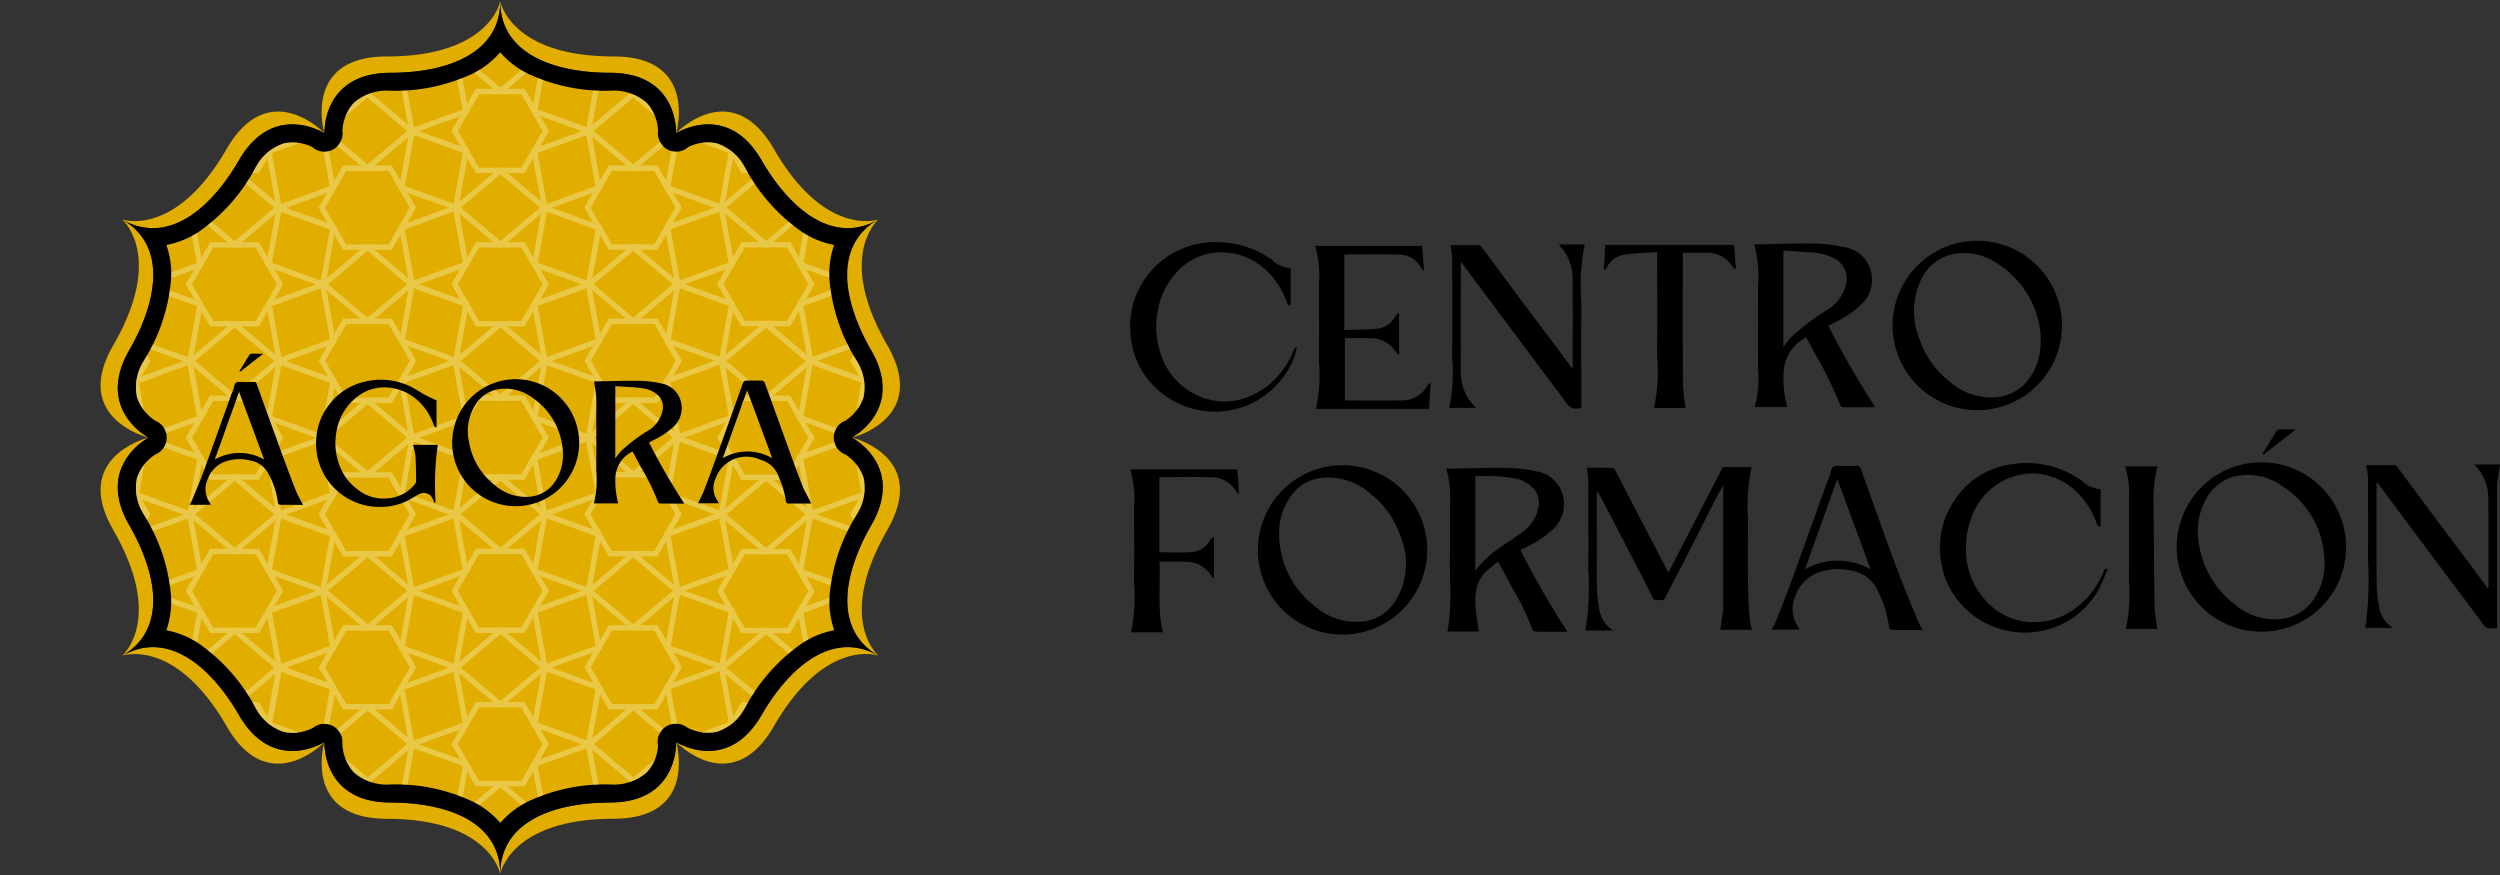 <?xml version="1.0" encoding="UTF-8"?> <svg xmlns="http://www.w3.org/2000/svg" xmlns:xlink="http://www.w3.org/1999/xlink" width="208.25" height="72.906" viewBox="0 0 208.25 72.906"><rect x="0" y="0" width="208.25" height="72.906" fill="#333333" stroke="none"/><defs><clipPath id="clip-path"><rect id="Rectángulo_152" data-name="Rectángulo 152" width="208.25" height="72.906" fill="none"></rect></clipPath><clipPath id="clip-path-3"><rect id="Rectángulo_147" data-name="Rectángulo 147" width="66.589" height="72.704" fill="none"></rect></clipPath><clipPath id="clip-path-5"><path id="Trazado_903" data-name="Trazado 903" d="M173.579,93.312h0l-.032-.017.032.017m-.032-.017-.006,0,.006,0" transform="translate(-173.541 -93.291)" fill="none"></path></clipPath><linearGradient id="linear-gradient" x1="-1669.292" y1="836.161" x2="-1659.673" y2="836.161" gradientUnits="objectBoundingBox"><stop offset="0" stop-color="#fbcb09"></stop><stop offset="0.006" stop-color="#fbcb09"></stop><stop offset="0.253" stop-color="#fffad2"></stop><stop offset="0.319" stop-color="#eedc9b"></stop><stop offset="0.384" stop-color="#e0c36c"></stop><stop offset="0.446" stop-color="#d6b047"></stop><stop offset="0.504" stop-color="#cea22d"></stop><stop offset="0.555" stop-color="#c9991d"></stop><stop offset="0.596" stop-color="#c89718"></stop><stop offset="0.647" stop-color="#c9991c"></stop><stop offset="0.704" stop-color="#cea129"></stop><stop offset="0.763" stop-color="#d6af3f"></stop><stop offset="0.824" stop-color="#e1c15e"></stop><stop offset="0.886" stop-color="#eed986"></stop><stop offset="0.895" stop-color="#f1dd8c"></stop><stop offset="1" stop-color="#fffad2"></stop></linearGradient><clipPath id="clip-path-7"><rect id="Rectángulo_150" data-name="Rectángulo 150" width="83.345" height="70.62" fill="none"></rect></clipPath><clipPath id="clip-path-8"><path id="Trazado_1042" data-name="Trazado 1042" d="M87.917,49.405a4.153,4.153,0,0,0,.657-3.167,3.707,3.707,0,0,0-1.546-1.975,1.5,1.5,0,0,1-.933-1.453,1.526,1.526,0,0,1,.042-.308,1.5,1.5,0,0,1,.891-1.034,3.706,3.706,0,0,0,1.546-1.975,4.151,4.151,0,0,0-.656-3.165,15.108,15.108,0,0,1-2.2-6.789,7.478,7.478,0,0,1,.4-2.72,7.484,7.484,0,0,1-2.561-1.01,15.1,15.1,0,0,1-4.784-5.3,4.155,4.155,0,0,0-2.419-2.152,3.645,3.645,0,0,0-2.395.309,1.5,1.5,0,0,1-1.2.37,1.483,1.483,0,0,1-1.051-.665,1.5,1.5,0,0,1-.255-1.059,3.678,3.678,0,0,0-.935-2.323,4.156,4.156,0,0,0-3.075-1.018,15.122,15.122,0,0,1-6.984-1.493,7.5,7.5,0,0,1-2.153-1.709,7.484,7.484,0,0,1-2.153,1.709,15.125,15.125,0,0,1-6.985,1.493A4.156,4.156,0,0,0,46.1,14.993a3.679,3.679,0,0,0-.935,2.323,1.5,1.5,0,0,1-.255,1.059,1.484,1.484,0,0,1-1.051.664,1.5,1.5,0,0,1-1.2-.372,3.636,3.636,0,0,0-2.389-.308,4.154,4.154,0,0,0-2.423,2.153,15.089,15.089,0,0,1-4.783,5.3,7.5,7.5,0,0,1-2.561,1.01,7.476,7.476,0,0,1,.4,2.72,15.1,15.1,0,0,1-2.2,6.789,4.153,4.153,0,0,0-.656,3.165,3.7,3.7,0,0,0,1.545,1.974,1.5,1.5,0,0,1,.891,1.03,1.525,1.525,0,0,1,.044.367,1.5,1.5,0,0,1-.935,1.4,3.707,3.707,0,0,0-1.545,1.975A4.154,4.154,0,0,0,28.7,49.4a15.093,15.093,0,0,1,2.2,6.789,7.478,7.478,0,0,1-.4,2.72,7.5,7.5,0,0,1,2.561,1.01,15.1,15.1,0,0,1,4.784,5.3,4.152,4.152,0,0,0,2.422,2.151,3.673,3.673,0,0,0,2.47-.348A1.5,1.5,0,0,1,45.16,68.2v.023h-.012c0,.013,0,.027,0,.04h.012A3.747,3.747,0,0,0,46.1,70.74a4.154,4.154,0,0,0,3.075,1.019,15.125,15.125,0,0,1,6.985,1.493,7.484,7.484,0,0,1,2.153,1.709,7.5,7.5,0,0,1,2.153-1.709,15.121,15.121,0,0,1,6.984-1.493,4.154,4.154,0,0,0,3.075-1.019,3.631,3.631,0,0,0,.928-2.217,1.5,1.5,0,0,1,.325-1.294,1.48,1.48,0,0,1,1.042-.52,1.5,1.5,0,0,1,1.068.313,3.692,3.692,0,0,0,2.476.349A4.156,4.156,0,0,0,78.78,65.22a15.1,15.1,0,0,1,4.784-5.3,7.484,7.484,0,0,1,2.561-1.01,7.479,7.479,0,0,1-.4-2.72,15.106,15.106,0,0,1,2.2-6.788" transform="translate(-27.946 -10.772)" fill="none"></path></clipPath></defs><g id="Grupo_225" data-name="Grupo 225" clip-path="url(#clip-path)"><g id="Grupo_215" data-name="Grupo 215"><g id="Grupo_214" data-name="Grupo 214" clip-path="url(#clip-path)"><path id="Trazado_873" data-name="Trazado 873" d="M367.3,56.967a71.685,71.685,0,0,0,3.888,6.749.343.343,0,0,1-.111.047c-.841,0-1.683.007-2.524,0a.3.3,0,0,1-.234-.137,33.937,33.937,0,0,0-2.253-4.55c-.184-.375-.4-.736-.609-1.129a3.442,3.442,0,0,0-1.881,2.886,9.038,9.038,0,0,0,.313,2.913h-2.714a8.726,8.726,0,0,0,.268-3.137q.015-3.466,0-6.933a10.322,10.322,0,0,0-.31-3.492c.29,0,.535,0,.781,0,1.394-.023,2.788-.085,4.181-.056a12.586,12.586,0,0,1,2.531.289,2.7,2.7,0,0,1,2.176,1.863,2.826,2.826,0,0,1-.626,2.8,8.737,8.737,0,0,1-2.378,1.64c-.14.079-.288.145-.495.248m-3.744,1.759c.234-.3.4-.536.587-.749a19.239,19.239,0,0,1,3.057-2.321,3.494,3.494,0,0,0,1.616-2.265,1.958,1.958,0,0,0-.9-1.968,4.643,4.643,0,0,0-1.89-.552c-.828-.053-1.656-.108-2.47-.162Z" transform="translate(-215.003 -29.838)"></path><path id="Trazado_874" data-name="Trazado 874" d="M396.7,49.568a7.054,7.054,0,1,1-7.054,6.509,7.041,7.041,0,0,1,7.054-6.509m5.252,8.338c0-.19.009-.38,0-.569a4.113,4.113,0,0,0-.069-.554,7.784,7.784,0,0,0-3.493-5.292,4.888,4.888,0,0,0-3.436-.861,3.761,3.761,0,0,0-2.958,2.175,6.145,6.145,0,0,0-.152,4.89,7.624,7.624,0,0,0,2.6,3.657,5.229,5.229,0,0,0,3.91,1.24,3.76,3.76,0,0,0,2.7-1.623,5.224,5.224,0,0,0,.907-3.063" transform="translate(-231.97 -29.509)"></path><path id="Trazado_875" data-name="Trazado 875" d="M309.333,63.922l-.083.025c-.863.251-1.151-.446-1.535-.953-1.054-1.389-2.092-2.79-3.136-4.186q-1.818-2.431-3.634-4.862c-.526-.7-1.049-1.413-1.617-2.178-.011.164-.023.262-.023.36,0,2.833-.022,5.666.013,8.5a4.345,4.345,0,0,0,.557,2.453c.2.3.461.571.689.849h-2.224a14.092,14.092,0,0,0,.246-4.187c.027-2.773.013-5.547,0-8.32a8.14,8.14,0,0,0-.139-1.051c.73,0,1.542,0,2.356,0a.292.292,0,0,1,.2.113c1.265,1.7,2.522,3.4,3.787,5.092.883,1.184,1.778,2.359,2.665,3.541.375.5.74,1.006,1.172,1.593v-.432c0-2.335.018-4.67-.009-7a4.037,4.037,0,0,0-.7-2.4c-.155-.212-.332-.407-.458-.56h2.17a17.159,17.159,0,0,0-.28,4.823c-.029,2.8-.008,5.594-.008,8.391Z" transform="translate(-177.621 -29.955)"></path><path id="Trazado_876" data-name="Trazado 876" d="M279.813,52.7a1.659,1.659,0,0,1-.241-.238,2.035,2.035,0,0,0-1.767-1.131c-1.544-.04-3.09-.012-4.632-.012v6.3c.985-.038,1.93-.013,2.856-.131A1.916,1.916,0,0,0,277.4,56.5a2.188,2.188,0,0,1,.26-.3l.072.049v3.44c-.1-.075-.177-.108-.212-.167a2.5,2.5,0,0,0-2.274-1.229c-.672-.011-1.344,0-2.032,0v5.172c.1.006.2.019.3.02,1.446,0,2.892.016,4.337-.006a2.484,2.484,0,0,0,1.942-.8c.129-.148.226-.322.345-.48a2.46,2.46,0,0,1,.223-.216c-.049.79-.093,1.485-.138,2.2H270.8a13,13,0,0,0,.253-4.021c.028-2.156.009-4.313.007-6.47a8.516,8.516,0,0,0-.325-3.089h8.92c.047.646.1,1.317.154,2.1" transform="translate(-161.189 -30.124)"></path><path id="Trazado_877" data-name="Trazado 877" d="M246.033,52.037V55.1l-.073.071c-.075-.076-.187-.138-.22-.229a6.8,6.8,0,0,0-1.8-2.791,5.4,5.4,0,0,0-3.218-1.421,4.921,4.921,0,0,0-4.373,1.871,6.144,6.144,0,0,0-1.4,3.061,6.827,6.827,0,0,0,.211,3.347,5.684,5.684,0,0,0,4.231,4A5.163,5.163,0,0,0,242.6,62.7a6.258,6.258,0,0,0,2.308-1.612,7.386,7.386,0,0,0,1.419-2.3.4.4,0,0,1,.08-.136c.015-.015.065,0,.14.008a5.48,5.48,0,0,1-.653,1.706,7.174,7.174,0,0,1-3.205,2.969A7.134,7.134,0,0,1,234.4,61.59a6.625,6.625,0,0,1-1.655-3.583,7.148,7.148,0,0,1,.36-3.586,7.064,7.064,0,0,1,3.911-4.029,7.4,7.4,0,0,1,3.616-.488,7.657,7.657,0,0,1,3.891,1.472,2.493,2.493,0,0,0,1.511.66" transform="translate(-138.521 -29.69)"></path><path id="Trazado_878" data-name="Trazado 878" d="M341.043,50.413l.138,1.975-.072.045a1.36,1.36,0,0,1-.217-.223,2.408,2.408,0,0,0-2.149-1.137c-.648-.022-1.3,0-1.981,0v.378c0,3.566-.011,7.133.011,10.7a15.143,15.143,0,0,0,.235,1.846h-2.649a14.08,14.08,0,0,0,.261-4.329c.032-2.725.009-5.451.009-8.176v-.481c-.97.071-1.911.081-2.831.228a1.976,1.976,0,0,0-1.382,1.084.318.318,0,0,1-.223.161l.108-2.066Z" transform="translate(-196.585 -30.014)"></path><path id="Trazado_879" data-name="Trazado 879" d="M333.314,104.937c.784-1.521,1.536-2.977,2.286-4.434s1.491-2.9,2.239-4.349h2.4a15.846,15.846,0,0,0-.294,4.471q-.028,2.756,0,5.512c.011.927.078,1.854.143,2.78a4.751,4.751,0,0,0,.192.789h-2.658c.073-.471.145-.936.217-1.4a1.6,1.6,0,0,0,.035-.242c0-3.425,0-6.851,0-10.369-.214.373-.4.666-.558.974-.771,1.514-1.529,3.035-2.3,4.548-.651,1.274-1.328,2.536-1.969,3.815-.119.238-.28.208-.458.2-.219-.01-.451.083-.6-.222-.472-.974-.971-1.934-1.47-2.894q-1.388-2.68-2.788-5.355c-.1-.193-.221-.376-.384-.652v.453c0,2.548-.014,5.1.01,7.646a9.83,9.83,0,0,0,.215,1.873,2.464,2.464,0,0,0,1.154,1.684h-2.326a22.238,22.238,0,0,0,.227-5.169c.04-1.753.009-3.509.009-5.263,0-.628.014-1.257,0-1.885-.012-.4-.073-.8-.115-1.236.665,0,1.4-.007,2.144.011.079,0,.18.132.229.225.762,1.466,1.515,2.937,2.276,4.4.7,1.341,1.4,2.677,2.143,4.089" transform="translate(-194.331 -57.246)"></path><path id="Trazado_880" data-name="Trazado 880" d="M297.739,96.371c.3,0,.549,0,.8,0,1.394-.022,2.788-.085,4.181-.056a12.257,12.257,0,0,1,2.53.291,2.7,2.7,0,0,1,2.166,1.876,2.83,2.83,0,0,1-.641,2.8,9.309,9.309,0,0,1-2.506,1.7c-.1.056-.2.1-.354.178a70.483,70.483,0,0,0,3.919,6.8h-.872c-.581,0-1.161.007-1.742-.007-.1,0-.275-.075-.3-.15a20.122,20.122,0,0,0-1.68-3.473c-.367-.726-.767-1.434-1.187-2.214a12.487,12.487,0,0,0-1.046.874c-1,1.033-.9,2.318-.757,3.6.049.448.125.894.191,1.355h-2.607c.428-2.14.151-4.309.211-6.466.04-1.409,0-2.82.009-4.23a8.36,8.36,0,0,0-.314-2.873m2.416,8.475a12.75,12.75,0,0,1,1.273-1.329c.765-.6,1.611-1.1,2.393-1.678a3.337,3.337,0,0,0,1.6-2.272,1.9,1.9,0,0,0-.288-1.4,2.816,2.816,0,0,0-1.863-1.008A12.06,12.06,0,0,0,301.708,97c-.523-.028-1.049-.006-1.553-.006Z" transform="translate(-177.264 -57.338)"></path><path id="Trazado_881" data-name="Trazado 881" d="M258.952,102.776a7.053,7.053,0,1,1,6.526,7.038,7.037,7.037,0,0,1-6.526-7.038m1.767-1.167a7.617,7.617,0,0,0,3,5.884,5.2,5.2,0,0,0,3.939,1.256,3.637,3.637,0,0,0,2.656-1.577,5.886,5.886,0,0,0,.53-5.485,7.532,7.532,0,0,0-2.489-3.564A5.327,5.327,0,0,0,264.1,96.8a3.584,3.584,0,0,0-2.09,1.112,5.3,5.3,0,0,0-1.288,3.7" transform="translate(-154.169 -56.976)"></path><path id="Trazado_882" data-name="Trazado 882" d="M455.108,109.288a7.054,7.054,0,1,1,7.052-6.511,7.037,7.037,0,0,1-7.052,6.511m5.277-5.889a7.567,7.567,0,0,0-3.478-6.215,4.95,4.95,0,0,0-3.56-.917,3.79,3.79,0,0,0-2.9,2.1,5.673,5.673,0,0,0-.508,3.715,7.786,7.786,0,0,0,2.946,4.92,5.158,5.158,0,0,0,3.915,1.224,3.759,3.759,0,0,0,2.651-1.585,5.376,5.376,0,0,0,.938-3.243" transform="translate(-266.753 -56.669)"></path><path id="Trazado_883" data-name="Trazado 883" d="M487.869,97.164v.378c0,2.714-.013,5.429.01,8.142a9.867,9.867,0,0,0,.215,1.873,2.483,2.483,0,0,0,1.148,1.684h-2.308a28.851,28.851,0,0,0,.215-5.807c.042-1.967.009-3.935.009-5.9,0-.284.019-.571,0-.853-.026-.322-.09-.641-.142-.992.726,0,1.536,0,2.346,0a.294.294,0,0,1,.2.1c.98,1.313,1.953,2.633,2.933,3.946,1.029,1.379,2.066,2.753,3.1,4.131.515.688,1.022,1.381,1.576,2.131.01-.149.02-.235.02-.32,0-2.37.02-4.741-.01-7.111a3.926,3.926,0,0,0-.7-2.37c-.158-.211-.336-.407-.469-.565h2.145c-.068.435-.137.866-.2,1.3a3.1,3.1,0,0,0-.051.451q0,5.707,0,11.414v.472a4.352,4.352,0,0,1-.816-.015c-.128-.025-.241-.2-.335-.32q-2.753-3.669-5.5-7.344-1.659-2.22-3.311-4.445l-.072.017" transform="translate(-289.903 -56.939)"></path><path id="Trazado_884" data-name="Trazado 884" d="M377.279,109.574c-.889,0-1.687-.008-2.484,0-.256,0-.308-.121-.333-.337a9.452,9.452,0,0,0-1.041-3.15,2.867,2.867,0,0,0-2.077-1.451,4.774,4.774,0,0,0-2.952.22,3.3,3.3,0,0,0-1.757,1.967,2.6,2.6,0,0,0,.266,2.486,1.77,1.77,0,0,1,.1.242h-2.324a7.511,7.511,0,0,0,.383-.728c.418-1.054.839-2.107,1.227-3.172,1.018-2.794,2.018-5.594,3.027-8.392a5.208,5.208,0,0,0,.3-.849c.073-.426.284-.538.693-.505a13.351,13.351,0,0,0,1.457,0,.309.309,0,0,1,.356.239c.968,2.7,1.926,5.406,2.926,8.1.576,1.551,1.219,3.077,1.841,4.612a7.743,7.743,0,0,0,.393.715m-9.818-5.044a5.488,5.488,0,0,1,5.481.008L370.162,97l-2.7,7.531" transform="translate(-217.115 -57.097)"></path><path id="Trazado_885" data-name="Trazado 885" d="M412.756,97.513v3.078l-.075.072c-.076-.08-.189-.147-.224-.243a6.772,6.772,0,0,0-1.78-2.765,5.492,5.492,0,0,0-3.246-1.442,5.423,5.423,0,0,0-5.415,3.638,6.907,6.907,0,0,0-.472,2.662,6.248,6.248,0,0,0,2.033,4.67,5.225,5.225,0,0,0,2.881,1.359,5.726,5.726,0,0,0,4.374-1.243,7.022,7.022,0,0,0,2.213-3.007.936.936,0,0,1,.138-.186l.145.078a18.044,18.044,0,0,1-.717,1.664,7.054,7.054,0,0,1-3.172,2.956,7.14,7.14,0,0,1-8.347-1.765,6.717,6.717,0,0,1-1.633-3.593,6.959,6.959,0,0,1,1.084-4.943,6.74,6.74,0,0,1,4.666-3.043,7.842,7.842,0,0,1,6.04,1.4,2.423,2.423,0,0,0,1.507.65" transform="translate(-237.779 -56.765)"></path><path id="Trazado_886" data-name="Trazado 886" d="M235.409,110.194h-2.678a13.6,13.6,0,0,0,.252-4.093c.028-2.133.008-4.267.007-6.4a8.506,8.506,0,0,0-.325-3.089h8.918c.047.631.1,1.309.149,1.988l-.074.042a.863.863,0,0,1-.162-.167,2.323,2.323,0,0,0-2.109-1.2c-1.4-.048-2.8-.012-4.2-.011a.391.391,0,0,0-.089.018v6.241c.953,0,1.859.051,2.756-.017a1.921,1.921,0,0,0,1.47-1,.6.6,0,0,1,.318-.252v3.38l-.062.054c-.1-.129-.2-.256-.3-.389a2.359,2.359,0,0,0-1.839-.981c-.753-.055-1.514-.012-2.336-.012.106,1.96-.2,3.917.3,5.889" transform="translate(-138.521 -57.518)"></path><path id="Trazado_887" data-name="Trazado 887" d="M440.2,109.544h-2.645a13.369,13.369,0,0,0,.252-4.057c.028-2.145.009-4.29.007-6.435A8.6,8.6,0,0,0,437.5,96h2.684a12.411,12.411,0,0,0-.311,3.372c.02,2.816.034,5.632.081,8.448a14,14,0,0,0,.242,1.727" transform="translate(-260.474 -57.153)"></path><path id="Trazado_888" data-name="Trazado 888" d="M468.563,88.376,465.847,90.5l-.071-.085c.4-.646.787-1.294,1.193-1.933a.382.382,0,0,1,.275-.1c.4-.011.806,0,1.319,0" transform="translate(-277.307 -52.615)"></path><g id="Grupo_213" data-name="Grupo 213" transform="translate(8.378 0.102)"><g id="Grupo_212" data-name="Grupo 212" clip-path="url(#clip-path-3)"><g id="Grupo_211" data-name="Grupo 211"><g id="Grupo_210" data-name="Grupo 210" clip-path="url(#clip-path-3)"><path id="Trazado_889" data-name="Trazado 889" d="M33.848,26.085c3.373-5.841,7.709-1.754,8.129-1.334l-.008.008c-.428-.254-4.381-2.431-7.1,2.266-1.751,3.036-4.308,5.656-7.164,5.656a5.054,5.054,0,0,1-2.554-.717s-.008,0-.012-.008c.157.052,4.482,1.443,8.706-5.87" transform="translate(-23.347 -13.778)" fill="#e1ae00"></path><path id="Trazado_890" data-name="Trazado 890" d="M24.691,63.363s0,0-.008,0l0-.008c-.553-.145-6.3-1.85-2.913-7.7,4.139-7.164.993-10.231.746-10.461,3.837,2.229,2.84,6.962.581,10.88-2.735,4.737,1.214,7.071,1.6,7.281a.071.071,0,0,1,.024,0s-.008,0-.016.008a.056.056,0,0,1,.016.012.159.159,0,0,1-.024-.008" transform="translate(-20.705 -27.009)" fill="#e1ae00"></path><path id="Trazado_891" data-name="Trazado 891" d="M22.513,108.251c.246-.226,3.392-3.294-.746-10.457-3.385-5.853,2.36-7.559,2.913-7.708l0,.008c-.42.233-4.309,2.572-1.589,7.28,2.259,3.914,3.255,8.647-.577,10.877Z" transform="translate(-20.705 -53.736)" fill="#e1ae00"></path><path id="Trazado_892" data-name="Trazado 892" d="M33.848,139.8c-4.224-7.313-8.548-5.926-8.706-5.87v0s.008,0,.012-.008h0c3.848-2.2,7.455,1.024,9.714,4.939,2.739,4.737,6.737,2.487,7.108,2.257l.012-.024v.02a.031.031,0,0,0,.012-.008.037.037,0,0,1-.012.02v.012H41.98c-.412.407-4.756,4.511-8.133-1.334" transform="translate(-23.347 -79.408)" fill="#e1ae00"></path><path id="Trazado_893" data-name="Trazado 893" d="M146.329,27.024c-2.711-4.7-6.664-2.52-7.1-2.266l-.008-.008c.42-.419,4.756-4.507,8.133,1.334,3.022,5.228,6.091,6.006,7.653,6.006a3.473,3.473,0,0,0,1.053-.137s-.008,0-.012.008c-3.853,2.205-7.459-1.02-9.722-4.938" transform="translate(-91.268 -13.778)" fill="#e1ae00"></path><path id="Trazado_894" data-name="Trazado 894" d="M117.649,152.812c.149.56,1.533,6.369-5.224,6.369-8.609,0-9.44,4.6-9.44,4.6,0-4.455,4.607-5.962,9.137-5.962,5.43,0,5.522-4.511,5.514-5.011Z" transform="translate(-69.692 -91.081)" fill="#e1ae00"></path><path id="Trazado_895" data-name="Trazado 895" d="M117.637,11.236c.008-.439-.04-5.023-5.515-5.023-4.53,0-9.137-1.512-9.137-5.962,0,0,.831,4.6,9.44,4.6,6.749,0,5.374,5.8,5.224,6.373l.008.008s-.008.008-.012.008c0,.016-.008.028-.008.028v-.024a.015.015,0,0,1-.012,0s.008-.008.012-.012" transform="translate(-69.692 -0.251)" fill="#e1ae00"></path><path id="Trazado_896" data-name="Trazado 896" d="M147.316,139.8c-3.381,5.845-7.721,1.742-8.133,1.334h-.012v-.012c-.008-.008-.012-.016-.016-.02s.008,0,.016.008v-.02a.131.131,0,0,1,.008.024c.375.23,4.373,2.479,7.108-2.257,2.263-3.914,5.87-7.143,9.722-4.939,0,0,.008,0,.012.008v0c-.161-.056-4.482-1.443-8.706,5.87" transform="translate(-91.226 -79.408)" fill="#e1ae00"></path><path id="Trazado_897" data-name="Trazado 897" d="M66.431,11.224c-.149-.573-1.525-6.373,5.224-6.373,8.609,0,9.44-4.6,9.44-4.6,0,4.451-4.607,5.962-9.137,5.962-5.47,0-5.522,4.584-5.51,5.023,0,.008.012.012.016.016a.031.031,0,0,1-.016-.008v.024a.241.241,0,0,0-.012-.028s-.008,0-.012-.008Z" transform="translate(-47.802 -0.251)" fill="#e1ae00"></path><path id="Trazado_898" data-name="Trazado 898" d="M66.447,152.812c-.012.5.081,5.011,5.511,5.011,4.53,0,9.137,1.508,9.137,5.962,0,0-.831-4.6-9.44-4.6-6.753,0-5.374-5.809-5.22-6.369Z" transform="translate(-47.802 -91.081)" fill="#e1ae00"></path><path id="Trazado_899" data-name="Trazado 899" d="M174.845,90.086c.549.149,6.293,1.854,2.913,7.708-4.139,7.164-.992,10.231-.746,10.457-3.836-2.229-2.844-6.962-.585-10.876,2.723-4.709-1.17-7.047-1.585-7.281Z" transform="translate(-112.228 -53.736)" fill="#e1ae00"></path><path id="Trazado_900" data-name="Trazado 900" d="M26.8,36.6c-.383-.21-4.332-2.544-1.6-7.281,2.259-3.918,3.256-8.651-.581-10.88a5.054,5.054,0,0,0,2.554.717c2.856,0,5.414-2.62,7.164-5.656,2.715-4.7,6.668-2.519,7.1-2.266,0,0,.008.008.012.008a.241.241,0,0,1,.012.028v-.024a.031.031,0,0,0,.016.008s-.012-.008-.016-.016c-.012-.439.04-5.023,5.51-5.023C51.5,6.214,56.1,4.7,56.1.252c0,4.45,4.607,5.962,9.137,5.962,5.474,0,5.522,4.583,5.514,5.023,0,0-.012.008-.012.012a.015.015,0,0,0,.012,0v.024s0-.012.008-.028c0,0,.008,0,.012-.008.432-.254,4.385-2.431,7.1,2.266,2.263,3.918,5.87,7.143,9.722,4.939-3.837,2.229-2.844,6.962-.585,10.88,2.739,4.737-1.214,7.071-1.593,7.281a.107.107,0,0,0-.028,0s.008,0,.02.008a.058.058,0,0,1-.012.008c.008,0,.012,0,.02,0s0,0,.008,0c.416.234,4.309,2.572,1.585,7.281-2.259,3.914-3.252,8.647.585,10.876-3.853-2.2-7.459,1.024-9.722,4.939-2.735,4.737-6.733,2.487-7.108,2.257a.131.131,0,0,0-.008-.024v.02c-.008,0-.012,0-.016-.008s.008.012.016.02v.012c.008.5-.085,5.011-5.514,5.011-4.53,0-9.137,1.508-9.137,5.962,0-4.455-4.607-5.962-9.137-5.962-5.43,0-5.522-4.515-5.51-5.011v-.012a.037.037,0,0,0,.012-.02.031.031,0,0,1-.012.008v-.02l-.012.024c-.371.23-4.369,2.479-7.108-2.257-2.259-3.914-5.866-7.143-9.714-4.939,3.833-2.229,2.836-6.962.577-10.876-2.719-4.709,1.17-7.047,1.589-7.281,0,0,0,0,.008,0a.159.159,0,0,0,.024.008A.056.056,0,0,0,26.8,36.6c.008,0,.012-.008.016-.008a.071.071,0,0,0-.024,0" transform="translate(-22.81 -0.252)"></path><path id="Trazado_901" data-name="Trazado 901" d="M174.833,63.355c.379-.21,4.332-2.544,1.593-7.281-2.259-3.918-3.252-8.651.585-10.88-.246.23-3.393,3.3.746,10.461,3.381,5.853-2.364,7.559-2.913,7.7l0,.008s0,0-.008,0-.012,0-.02,0a.059.059,0,0,0,.012-.008c-.012,0-.016-.008-.02-.008a.107.107,0,0,1,.028,0" transform="translate(-112.228 -27.009)" fill="#e1ae00"></path></g></g></g></g><path id="Trazado_902" data-name="Trazado 902" d="M87.028,44.264a1.5,1.5,0,0,1-.933-1.453,1.534,1.534,0,0,1,.042-.309,1.5,1.5,0,0,1,.891-1.034,3.7,3.7,0,0,0,1.546-1.975,4.153,4.153,0,0,0-.656-3.165,15.111,15.111,0,0,1-2.2-6.789,7.484,7.484,0,0,1,.4-2.72,7.5,7.5,0,0,1-2.561-1.01,15.1,15.1,0,0,1-4.784-5.3,4.157,4.157,0,0,0-2.419-2.152,3.652,3.652,0,0,0-2.395.309,1.5,1.5,0,0,1-1.2.371,1.483,1.483,0,0,1-1.051-.664,1.5,1.5,0,0,1-.255-1.059,3.679,3.679,0,0,0-.935-2.324,4.156,4.156,0,0,0-3.075-1.018,15.117,15.117,0,0,1-6.984-1.494,7.474,7.474,0,0,1-2.153-1.708,7.476,7.476,0,0,1-2.153,1.708,15.121,15.121,0,0,1-6.985,1.494A4.156,4.156,0,0,0,46.1,14.993a3.679,3.679,0,0,0-.935,2.324,1.5,1.5,0,0,1-.255,1.059,1.484,1.484,0,0,1-1.051.664,1.5,1.5,0,0,1-1.2-.371,3.629,3.629,0,0,0-2.389-.308,4.154,4.154,0,0,0-2.423,2.152,15.091,15.091,0,0,1-4.783,5.3A7.5,7.5,0,0,1,30.5,26.82a7.474,7.474,0,0,1,.4,2.72,15.1,15.1,0,0,1-2.2,6.789,4.155,4.155,0,0,0-.656,3.165,3.7,3.7,0,0,0,1.545,1.974,1.5,1.5,0,0,1,.934,1.4,1.479,1.479,0,0,1-.037.34,1.5,1.5,0,0,1-.9,1.058,3.707,3.707,0,0,0-1.545,1.975,4.151,4.151,0,0,0,.656,3.166,15.1,15.1,0,0,1,2.2,6.789,7.475,7.475,0,0,1-.4,2.72,7.489,7.489,0,0,1,2.561,1.01,15.094,15.094,0,0,1,4.784,5.3,4.155,4.155,0,0,0,2.422,2.152,3.673,3.673,0,0,0,2.47-.349A1.5,1.5,0,0,1,45.159,68.2v.023h-.012c0,.013,0,.027,0,.04h.012A3.745,3.745,0,0,0,46.1,70.74a4.156,4.156,0,0,0,3.075,1.019,15.126,15.126,0,0,1,6.985,1.493,7.483,7.483,0,0,1,2.153,1.709,7.481,7.481,0,0,1,2.153-1.709,15.121,15.121,0,0,1,6.984-1.493,4.156,4.156,0,0,0,3.075-1.019,3.634,3.634,0,0,0,.928-2.217,1.5,1.5,0,0,1,.325-1.294,1.482,1.482,0,0,1,1.042-.52,1.5,1.5,0,0,1,1.068.313,3.687,3.687,0,0,0,2.476.349,4.151,4.151,0,0,0,2.418-2.151,15.1,15.1,0,0,1,4.784-5.3,7.481,7.481,0,0,1,2.561-1.01,7.485,7.485,0,0,1-.4-2.72,15.114,15.114,0,0,1,2.2-6.788,4.151,4.151,0,0,0,.657-3.166,3.709,3.709,0,0,0-1.546-1.976" transform="translate(-16.638 -6.414)" fill="#e1ae00"></path></g></g><g id="Grupo_217" data-name="Grupo 217" transform="translate(70.221 37.749)"><g id="Grupo_216" data-name="Grupo 216" clip-path="url(#clip-path-5)"><rect id="Rectángulo_149" data-name="Rectángulo 149" width="0.042" height="0.042" transform="translate(-0.011 0.011) rotate(-44.997)" fill="url(#linear-gradient)"></rect></g></g><g id="Grupo_224" data-name="Grupo 224"><g id="Grupo_223" data-name="Grupo 223" clip-path="url(#clip-path)"><g id="Grupo_222" data-name="Grupo 222" transform="translate(0 1.143)" opacity="0.5" style="mix-blend-mode: multiply;isolation: isolate"><g id="Grupo_221" data-name="Grupo 221"><g id="Grupo_220" data-name="Grupo 220" clip-path="url(#clip-path-7)"><g id="Grupo_219" data-name="Grupo 219" transform="translate(11.308 3.216)"><g id="Grupo_218" data-name="Grupo 218" clip-path="url(#clip-path-8)"><path id="Trazado_904" data-name="Trazado 904" d="M126.381,41.077h-4.056l-2.028-3.51,2.028-3.51h4.056l2.028,3.51Zm-3.8-.45h3.536l1.768-3.06-1.768-3.06h-3.536l-1.768,3.06Z" transform="translate(-82.929 -24.635)" fill="#f4e18d"></path><path id="Trazado_905" data-name="Trazado 905" d="M124.48,56.924l-4-3.37,4-3.37,4,3.37Zm-3.3-3.37,3.3,2.782,3.3-2.782-3.3-2.782Z" transform="translate(-83.039 -34.237)" fill="#f4e18d"></path><path id="Trazado_906" data-name="Trazado 906" d="M124.48,25.362l-4-3.37,4-3.37,4,3.37Zm-3.3-3.37,3.3,2.782,3.3-2.782-3.3-2.782Z" transform="translate(-83.039 -15.446)" fill="#f4e18d"></path><path id="Trazado_907" data-name="Trazado 907" d="M141.717,33.245l-4.92-1.773.92-5.145,4.92,1.773Zm-4.41-2.067,4.061,1.464.76-4.247-4.061-1.464Z" transform="translate(-92.752 -20.033)" fill="#f4e18d"></path><path id="Trazado_908" data-name="Trazado 908" d="M110.332,33.27l-.933-5.143,4.915-1.785.933,5.142Zm-.422-4.85.77,4.245,4.057-1.473-.77-4.245Z" transform="translate(-76.44 -20.042)" fill="#f4e18d"></path><path id="Trazado_909" data-name="Trazado 909" d="M137.718,48.994l-.933-5.142,4.915-1.785.933,5.143Zm-.422-4.849.77,4.245,4.058-1.473-.77-4.245Z" transform="translate(-92.745 -29.404)" fill="#f4e18d"></path><path id="Trazado_910" data-name="Trazado 910" d="M99.031,56.863H94.975l-2.028-3.51,2.028-3.51h4.056l2.028,3.51Zm-3.8-.45h3.536l1.768-3.06-1.768-3.06H95.235l-1.768,3.06Z" transform="translate(-66.645 -34.034)" fill="#f4e18d"></path><path id="Trazado_911" data-name="Trazado 911" d="M97.129,41.148l-4-3.37,4-3.37,4,3.37Zm-3.3-3.37,3.3,2.782,3.3-2.782L97.129,35Z" transform="translate(-66.755 -24.844)" fill="#f4e18d"></path><path id="Trazado_912" data-name="Trazado 912" d="M110.367,64.78l-.932-5.143,4.915-1.785L115.283,63Zm-.422-4.85.77,4.245,4.057-1.473L114,58.458Z" transform="translate(-76.462 -38.802)" fill="#f4e18d"></path><path id="Trazado_913" data-name="Trazado 913" d="M126.419,72.6h-4.056l-2.028-3.51,2.028-3.51h4.056l2.028,3.51Zm-3.8-.45h3.536l1.768-3.06-1.768-3.06h-3.536l-1.768,3.06Z" transform="translate(-82.951 -43.4)" fill="#f4e18d"></path><path id="Trazado_914" data-name="Trazado 914" d="M141.754,64.763l-4.919-1.774.92-5.145,4.92,1.773Zm-4.41-2.068,4.061,1.464.76-4.247L138.1,58.449Z" transform="translate(-92.775 -38.798)" fill="#f4e18d"></path><path id="Trazado_915" data-name="Trazado 915" d="M137.755,80.512l-.932-5.143,4.915-1.785.933,5.143Zm-.422-4.85.77,4.245,4.057-1.473-.77-4.245Z" transform="translate(-92.768 -48.169)" fill="#f4e18d"></path><path id="Trazado_916" data-name="Trazado 916" d="M99.031,25.3H94.976l-2.028-3.51,2.028-3.51h4.056l2.028,3.51Zm-3.8-.45h3.536l1.768-3.06-1.768-3.06H95.235l-1.768,3.06Z" transform="translate(-66.646 -15.243)" fill="#f4e18d"></path><path id="Trazado_917" data-name="Trazado 917" d="M97.13,9.587l-4-3.37,4-3.37,4,3.37Zm-3.3-3.37L97.13,9l3.3-2.782-3.3-2.782Z" transform="translate(-66.756 -6.054)" fill="#f4e18d"></path><path id="Trazado_918" data-name="Trazado 918" d="M114.367,17.469l-4.92-1.774.92-5.145,4.92,1.773Zm-4.41-2.068,4.061,1.464.76-4.247-4.061-1.464Z" transform="translate(-76.469 -10.64)" fill="#f4e18d"></path><path id="Trazado_919" data-name="Trazado 919" d="M82.982,17.5l-.933-5.143,4.915-1.785.933,5.143Zm-.422-4.85.77,4.245,4.057-1.473-.77-4.245Z" transform="translate(-60.157 -10.651)" fill="#f4e18d"></path><path id="Trazado_920" data-name="Trazado 920" d="M114.366,49.031l-4.919-1.774.92-5.145,4.92,1.773Zm-4.41-2.068,4.061,1.464.76-4.247-4.061-1.464Z" transform="translate(-76.469 -29.431)" fill="#f4e18d"></path><path id="Trazado_921" data-name="Trazado 921" d="M181.081,41.055h-4.056L175,37.545l2.028-3.51h4.056l2.028,3.51Zm-3.8-.45h3.536l1.768-3.06-1.768-3.061h-3.536l-1.768,3.061Z" transform="translate(-115.495 -24.622)" fill="#f4e18d"></path><path id="Trazado_922" data-name="Trazado 922" d="M179.18,56.9l-4-3.37,4-3.37,4,3.37Zm-3.3-3.37,3.3,2.782,3.3-2.782-3.3-2.782Z" transform="translate(-115.606 -34.224)" fill="#f4e18d"></path><path id="Trazado_923" data-name="Trazado 923" d="M179.18,25.34l-4-3.37,4-3.37,4,3.37Zm-3.3-3.37,3.3,2.782,3.3-2.782-3.3-2.782Z" transform="translate(-115.606 -15.433)" fill="#f4e18d"></path><path id="Trazado_924" data-name="Trazado 924" d="M196.417,33.223,191.5,31.45l.921-5.145,4.92,1.773Zm-4.41-2.068,4.061,1.464.76-4.247-4.061-1.464Z" transform="translate(-125.319 -20.02)" fill="#f4e18d"></path><path id="Trazado_925" data-name="Trazado 925" d="M165.032,33.248l-.933-5.143,4.915-1.785.933,5.143Zm-.422-4.85.77,4.245,4.058-1.473-.77-4.245Z" transform="translate(-109.007 -20.029)" fill="#f4e18d"></path><path id="Trazado_926" data-name="Trazado 926" d="M192.417,48.972l-.933-5.143,4.916-1.785.933,5.143Zm-.422-4.85.77,4.245,4.058-1.473-.77-4.245Z" transform="translate(-125.311 -29.391)" fill="#f4e18d"></path><path id="Trazado_927" data-name="Trazado 927" d="M153.73,56.842h-4.056l-2.028-3.51,2.028-3.51h4.056l2.028,3.51Zm-3.8-.45h3.536l1.767-3.06-1.767-3.06h-3.536l-1.768,3.06Z" transform="translate(-99.211 -34.021)" fill="#f4e18d"></path><path id="Trazado_928" data-name="Trazado 928" d="M151.829,41.127l-4-3.37,4-3.37,4,3.37Zm-3.3-3.37,3.3,2.782,3.3-2.782-3.3-2.782Z" transform="translate(-99.322 -24.832)" fill="#f4e18d"></path><path id="Trazado_929" data-name="Trazado 929" d="M165.067,64.758l-.933-5.143,4.915-1.785.932,5.143Zm-.422-4.85.77,4.245,4.057-1.473-.77-4.245Z" transform="translate(-109.028 -38.789)" fill="#f4e18d"></path><path id="Trazado_930" data-name="Trazado 930" d="M169.066,80.572l-4.92-1.773.921-5.145,4.919,1.773Zm-4.41-2.067,4.061,1.464.76-4.247-4.061-1.464Z" transform="translate(-109.035 -48.21)" fill="#f4e18d"></path><path id="Trazado_931" data-name="Trazado 931" d="M165.067,96.321l-.933-5.142,4.915-1.785.932,5.143Zm-.422-4.849.77,4.245,4.057-1.473L168.7,90Z" transform="translate(-109.028 -57.581)" fill="#f4e18d"></path><path id="Trazado_932" data-name="Trazado 932" d="M181.119,72.574h-4.056l-2.028-3.509,2.028-3.51h4.056l2.028,3.51Zm-3.8-.45h3.536l1.768-3.06L180.859,66h-3.536l-1.768,3.061Z" transform="translate(-115.518 -43.387)" fill="#f4e18d"></path><path id="Trazado_933" data-name="Trazado 933" d="M179.217,88.422l-4-3.37,4-3.37,4,3.37Zm-3.3-3.37,3.3,2.782,3.3-2.782-3.3-2.782Z" transform="translate(-115.628 -52.989)" fill="#f4e18d"></path><path id="Trazado_934" data-name="Trazado 934" d="M196.455,64.742l-4.92-1.773.92-5.145,4.92,1.773Zm-4.41-2.067,4.061,1.464.76-4.247L192.8,58.428Z" transform="translate(-125.341 -38.785)" fill="#f4e18d"></path><path id="Trazado_935" data-name="Trazado 935" d="M192.455,80.491l-.933-5.142,4.915-1.785.932,5.143Zm-.422-4.849.77,4.245,4.057-1.473-.77-4.245Z" transform="translate(-125.333 -48.156)" fill="#f4e18d"></path><path id="Trazado_936" data-name="Trazado 936" d="M153.731,25.281h-4.056l-2.028-3.51,2.028-3.51h4.056l2.028,3.51Zm-3.8-.45h3.536l1.768-3.06-1.768-3.06h-3.536l-1.768,3.06Z" transform="translate(-99.212 -15.231)" fill="#f4e18d"></path><path id="Trazado_937" data-name="Trazado 937" d="M151.83,9.565l-4-3.37,4-3.37,4,3.37Zm-3.3-3.37,3.3,2.782,3.3-2.782-3.3-2.782Z" transform="translate(-99.322 -6.041)" fill="#f4e18d"></path><path id="Trazado_938" data-name="Trazado 938" d="M169.066,17.448l-4.919-1.773.92-5.145,4.92,1.773Zm-4.41-2.067,4.061,1.464.76-4.247-4.061-1.464Z" transform="translate(-109.035 -10.628)" fill="#f4e18d"></path><path id="Trazado_939" data-name="Trazado 939" d="M137.681,17.473l-.932-5.142,4.915-1.785.933,5.143Zm-.422-4.849.77,4.245,4.058-1.474-.77-4.245Z" transform="translate(-92.724 -10.637)" fill="#f4e18d"></path><path id="Trazado_940" data-name="Trazado 940" d="M169.066,49.009l-4.92-1.773.921-5.145,4.919,1.773Zm-4.41-2.067,4.061,1.464.76-4.247-4.061-1.464Z" transform="translate(-109.035 -29.418)" fill="#f4e18d"></path><path id="Trazado_941" data-name="Trazado 941" d="M71.68,41.095H67.624L65.6,37.585l2.028-3.51H71.68l2.028,3.51Zm-3.8-.45H71.42l1.768-3.06-1.768-3.06H67.884l-1.768,3.06Z" transform="translate(-50.361 -24.646)" fill="#f4e18d"></path><path id="Trazado_942" data-name="Trazado 942" d="M69.779,56.942l-4-3.37,4-3.37,4,3.37Zm-3.3-3.37,3.3,2.782,3.3-2.782-3.3-2.782Z" transform="translate(-50.472 -34.247)" fill="#f4e18d"></path><path id="Trazado_943" data-name="Trazado 943" d="M69.779,25.38l-4-3.37,4-3.37,4,3.37Zm-3.3-3.37,3.3,2.782,3.3-2.782-3.3-2.782Z" transform="translate(-50.472 -15.456)" fill="#f4e18d"></path><path id="Trazado_944" data-name="Trazado 944" d="M87.016,33.262,82.1,31.489l.92-5.145,4.92,1.774Zm-4.41-2.068,4.061,1.464.76-4.246-4.061-1.464Z" transform="translate(-60.185 -20.043)" fill="#f4e18d"></path><path id="Trazado_945" data-name="Trazado 945" d="M55.63,33.288,54.7,28.146l4.915-1.785.933,5.143Zm-.422-4.85.77,4.245,4.057-1.473-.77-4.245Z" transform="translate(-43.873 -20.053)" fill="#f4e18d"></path><path id="Trazado_946" data-name="Trazado 946" d="M83.017,49.011l-.933-5.143L87,42.084l.932,5.143Zm-.422-4.85.77,4.245,4.057-1.473-.77-4.245Z" transform="translate(-60.178 -29.414)" fill="#f4e18d"></path><path id="Trazado_947" data-name="Trazado 947" d="M16.982,41.118H12.926L10.9,37.608l2.028-3.51h4.056l2.028,3.51Zm-3.8-.45h3.536l1.768-3.06-1.768-3.06H13.186l-1.768,3.06Z" transform="translate(-17.796 -24.659)" fill="#f4e18d"></path><path id="Trazado_948" data-name="Trazado 948" d="M15.081,25.4l-4-3.37,4-3.37,4,3.37Zm-3.3-3.37,3.3,2.782,3.3-2.782-3.3-2.782Z" transform="translate(-17.907 -15.47)" fill="#f4e18d"></path><path id="Trazado_949" data-name="Trazado 949" d="M32.318,33.285,27.4,31.512l.92-5.145,4.92,1.773Zm-4.41-2.067,4.061,1.464.76-4.247-4.061-1.464Z" transform="translate(-27.62 -20.057)" fill="#f4e18d"></path><path id="Trazado_950" data-name="Trazado 950" d="M44.33,56.881H40.274l-2.028-3.51,2.028-3.51H44.33l2.028,3.51Zm-3.8-.45H44.07l1.768-3.06-1.768-3.06H40.534l-1.768,3.06Z" transform="translate(-34.078 -34.044)" fill="#f4e18d"></path><path id="Trazado_951" data-name="Trazado 951" d="M42.429,41.166l-4-3.37,4-3.37,4,3.37Zm-3.3-3.37,3.3,2.782,3.3-2.782-3.3-2.782Z" transform="translate(-34.189 -24.855)" fill="#f4e18d"></path><path id="Trazado_952" data-name="Trazado 952" d="M32.316,64.837,27.4,63.064l.92-5.145,4.92,1.773Zm-4.41-2.067,4.061,1.464.76-4.247-4.061-1.464Z" transform="translate(-27.619 -38.842)" fill="#f4e18d"></path><path id="Trazado_953" data-name="Trazado 953" d="M55.667,64.8l-.933-5.142,4.916-1.785.933,5.143Zm-.422-4.849.77,4.245,4.058-1.473-.77-4.245Z" transform="translate(-43.895 -38.813)" fill="#f4e18d"></path><path id="Trazado_954" data-name="Trazado 954" d="M17.012,72.623H12.956l-2.028-3.51,2.028-3.51h4.056l2.028,3.51Zm-3.8-.45h3.536l1.768-3.06-1.768-3.06H13.216l-1.768,3.06Z" transform="translate(-17.814 -43.416)" fill="#f4e18d"></path><path id="Trazado_955" data-name="Trazado 955" d="M15.111,56.908l-4-3.37,4-3.37,4,3.37Zm-3.3-3.37,3.3,2.782,3.3-2.782-3.3-2.782Z" transform="translate(-17.925 -34.227)" fill="#f4e18d"></path><path id="Trazado_956" data-name="Trazado 956" d="M71.718,72.614H67.662L65.634,69.1l2.028-3.51h4.056l2.028,3.51Zm-3.8-.45h3.536l1.768-3.06-1.768-3.06H67.922L66.154,69.1Z" transform="translate(-50.384 -43.411)" fill="#f4e18d"></path><path id="Trazado_957" data-name="Trazado 957" d="M87.054,64.781l-4.92-1.774.921-5.145,4.92,1.773Zm-4.41-2.068L86.7,64.177l.76-4.247L83.4,58.467Z" transform="translate(-60.208 -38.808)" fill="#f4e18d"></path><path id="Trazado_958" data-name="Trazado 958" d="M44.33,25.32H40.274l-2.028-3.51,2.028-3.51H44.33l2.028,3.51Zm-3.8-.45H44.07l1.768-3.06L44.07,18.75H40.534l-1.768,3.06Z" transform="translate(-34.078 -15.254)" fill="#f4e18d"></path><path id="Trazado_959" data-name="Trazado 959" d="M42.429,9.6l-4-3.37,4-3.37,4,3.37Zm-3.3-3.37,3.3,2.782,3.3-2.782-3.3-2.782Z" transform="translate(-34.189 -6.064)" fill="#f4e18d"></path><path id="Trazado_960" data-name="Trazado 960" d="M59.666,17.487l-4.92-1.774.92-5.145,4.92,1.773Zm-4.41-2.068,4.061,1.464.76-4.247-4.061-1.464Z" transform="translate(-43.902 -10.651)" fill="#f4e18d"></path><path id="Trazado_961" data-name="Trazado 961" d="M28.28,17.513l-.932-5.142,4.915-1.785.933,5.142Zm-.422-4.85.77,4.245,4.057-1.473-.77-4.245Z" transform="translate(-27.59 -10.661)" fill="#f4e18d"></path><path id="Trazado_962" data-name="Trazado 962" d="M59.666,49.049l-4.92-1.773.921-5.145,4.92,1.773Zm-4.41-2.067,4.061,1.464.76-4.247-4.061-1.464Z" transform="translate(-43.902 -29.442)" fill="#f4e18d"></path><path id="Trazado_963" data-name="Trazado 963" d="M28.281,49.074l-.933-5.142,4.916-1.785.933,5.142Zm-.422-4.849.77,4.245L32.686,47l-.77-4.245Z" transform="translate(-27.59 -29.452)" fill="#f4e18d"></path><path id="Trazado_964" data-name="Trazado 964" d="M126.378,104.2h-4.056l-2.028-3.51,2.028-3.51h4.056l2.028,3.51Zm-3.8-.45h3.536l1.768-3.06-1.768-3.06h-3.536l-1.768,3.06Z" transform="translate(-82.927 -62.216)" fill="#f4e18d"></path><path id="Trazado_965" data-name="Trazado 965" d="M124.476,120.047l-4-3.37,4-3.37,4,3.37Zm-3.3-3.37,3.3,2.782,3.3-2.782-3.3-2.782Z" transform="translate(-83.037 -71.818)" fill="#f4e18d"></path><path id="Trazado_966" data-name="Trazado 966" d="M124.476,88.484l-4-3.37,4-3.37,4,3.37Zm-3.3-3.37,3.3,2.782,3.3-2.782-3.3-2.782Z" transform="translate(-83.037 -53.026)" fill="#f4e18d"></path><path id="Trazado_967" data-name="Trazado 967" d="M141.713,96.367l-4.919-1.773.92-5.145,4.92,1.773ZM137.3,94.3l4.061,1.464.76-4.247-4.061-1.464Z" transform="translate(-92.75 -57.614)" fill="#f4e18d"></path><path id="Trazado_968" data-name="Trazado 968" d="M110.329,96.392,109.4,91.25l4.915-1.785.933,5.143Zm-.422-4.849.77,4.245,4.058-1.473-.77-4.245Z" transform="translate(-76.438 -57.623)" fill="#f4e18d"></path><path id="Trazado_969" data-name="Trazado 969" d="M137.714,112.116l-.932-5.142,4.915-1.785.933,5.143Zm-.422-4.849.77,4.245,4.057-1.473-.77-4.245Z" transform="translate(-92.743 -66.985)" fill="#f4e18d"></path><path id="Trazado_970" data-name="Trazado 970" d="M71.679,104.222H67.623l-2.028-3.51,2.028-3.51h4.056l2.028,3.51Zm-3.8-.45h3.536l1.768-3.06-1.768-3.06H67.883l-1.768,3.06Z" transform="translate(-50.361 -62.229)" fill="#f4e18d"></path><path id="Trazado_971" data-name="Trazado 971" d="M69.778,88.507l-4-3.37,4-3.37,4,3.37Zm-3.3-3.37,3.3,2.782,3.3-2.782-3.3-2.782Z" transform="translate(-50.472 -53.04)" fill="#f4e18d"></path><path id="Trazado_972" data-name="Trazado 972" d="M59.667,112.177l-4.92-1.774.92-5.145,4.92,1.774Zm-4.41-2.068,4.061,1.464.76-4.246-4.061-1.464Z" transform="translate(-43.902 -67.026)" fill="#f4e18d"></path><path id="Trazado_973" data-name="Trazado 973" d="M87.015,96.39,82.1,94.617l.92-5.145,4.92,1.773Zm-4.41-2.068,4.061,1.464.76-4.247-4.061-1.464Z" transform="translate(-60.185 -57.627)" fill="#f4e18d"></path><path id="Trazado_974" data-name="Trazado 974" d="M55.63,96.415,54.7,91.273l4.916-1.785.933,5.142Zm-.422-4.85.77,4.245,4.058-1.473-.77-4.245Z" transform="translate(-43.873 -57.637)" fill="#f4e18d"></path><path id="Trazado_975" data-name="Trazado 975" d="M99.027,119.985H94.971l-2.028-3.51,2.028-3.51h4.056l2.028,3.51Zm-3.8-.45h3.536l1.767-3.06-1.767-3.06H95.231l-1.768,3.06Z" transform="translate(-66.643 -71.614)" fill="#f4e18d"></path><path id="Trazado_976" data-name="Trazado 976" d="M97.126,135.833l-4-3.37,4-3.37,4,3.37Zm-3.3-3.37,3.3,2.782,3.3-2.782-3.3-2.782Z" transform="translate(-66.754 -81.216)" fill="#f4e18d"></path><path id="Trazado_977" data-name="Trazado 977" d="M97.126,104.27l-4-3.37,4-3.37,4,3.37Zm-3.3-3.37,3.3,2.782,3.3-2.782-3.3-2.782Z" transform="translate(-66.754 -62.425)" fill="#f4e18d"></path><path id="Trazado_978" data-name="Trazado 978" d="M87.014,127.941l-4.92-1.774.921-5.145,4.919,1.773Zm-4.41-2.068,4.061,1.464.76-4.247-4.061-1.464Z" transform="translate(-60.184 -76.412)" fill="#f4e18d"></path><path id="Trazado_979" data-name="Trazado 979" d="M110.364,127.9l-.933-5.143,4.915-1.785.933,5.143Zm-.422-4.85.77,4.245,4.058-1.473L114,121.58Z" transform="translate(-76.459 -76.383)" fill="#f4e18d"></path><path id="Trazado_980" data-name="Trazado 980" d="M99.027,151.548H94.971l-2.028-3.51,2.028-3.51h4.056l2.028,3.51Zm-3.8-.45h3.536l1.767-3.06-1.767-3.06H95.231l-1.768,3.06Z" transform="translate(-66.643 -90.406)" fill="#f4e18d"></path><path id="Trazado_981" data-name="Trazado 981" d="M97.126,167.395l-4-3.37,4-3.37,4,3.37Zm-3.3-3.37,3.3,2.782,3.3-2.782-3.3-2.782Z" transform="translate(-66.754 -100.007)" fill="#f4e18d"></path><path id="Trazado_982" data-name="Trazado 982" d="M87.014,159.5l-4.92-1.773.921-5.145,4.919,1.773Zm-4.41-2.067,4.061,1.464.76-4.247-4.061-1.464Z" transform="translate(-60.184 -95.203)" fill="#f4e18d"></path><path id="Trazado_983" data-name="Trazado 983" d="M114.363,143.715l-4.92-1.773.92-5.145,4.92,1.774Zm-4.41-2.068,4.061,1.464.76-4.246-4.061-1.464Z" transform="translate(-76.466 -85.803)" fill="#f4e18d"></path><path id="Trazado_984" data-name="Trazado 984" d="M82.979,143.741l-.933-5.143,4.915-1.785.933,5.143Zm-.422-4.85.77,4.245,4.057-1.473-.77-4.245Z" transform="translate(-60.155 -85.813)" fill="#f4e18d"></path><path id="Trazado_985" data-name="Trazado 985" d="M110.364,159.464l-.933-5.143,4.915-1.785.933,5.143Zm-.422-4.85.77,4.245,4.058-1.473-.77-4.245Z" transform="translate(-76.459 -95.174)" fill="#f4e18d"></path><path id="Trazado_986" data-name="Trazado 986" d="M71.71,135.727H67.654l-2.028-3.51,2.028-3.51H71.71l2.028,3.51Zm-3.8-.45H71.45l1.768-3.06-1.768-3.06H67.914l-1.768,3.06Z" transform="translate(-50.379 -80.986)" fill="#f4e18d"></path><path id="Trazado_987" data-name="Trazado 987" d="M69.808,151.575l-4-3.37,4-3.37,4,3.37Zm-3.3-3.37,3.3,2.782,3.3-2.782-3.3-2.782Z" transform="translate(-50.489 -90.588)" fill="#f4e18d"></path><path id="Trazado_988" data-name="Trazado 988" d="M69.808,120.012l-4-3.37,4-3.37,4,3.37Zm-3.3-3.37,3.3,2.782,3.3-2.782-3.3-2.782Z" transform="translate(-50.489 -71.797)" fill="#f4e18d"></path><path id="Trazado_989" data-name="Trazado 989" d="M59.7,143.682l-4.92-1.774.92-5.145,4.92,1.773Zm-4.41-2.068,4.061,1.464.76-4.247-4.061-1.464Z" transform="translate(-43.92 -85.783)" fill="#f4e18d"></path><path id="Trazado_990" data-name="Trazado 990" d="M55.66,127.92l-.933-5.143,4.916-1.785.933,5.143Zm-.422-4.85.77,4.245,4.058-1.473-.77-4.245Z" transform="translate(-43.89 -76.394)" fill="#f4e18d"></path><path id="Trazado_991" data-name="Trazado 991" d="M126.415,135.718h-4.056l-2.028-3.51,2.028-3.51h4.056l2.028,3.51Zm-3.8-.45h3.536l1.768-3.06-1.768-3.06h-3.536l-1.768,3.06Z" transform="translate(-82.949 -80.981)" fill="#f4e18d"></path><path id="Trazado_992" data-name="Trazado 992" d="M124.514,151.566l-4-3.37,4-3.37,4,3.37Zm-3.3-3.37,3.3,2.782,3.3-2.782-3.3-2.782Z" transform="translate(-83.06 -90.583)" fill="#f4e18d"></path><path id="Trazado_993" data-name="Trazado 993" d="M141.752,127.885l-4.92-1.774.92-5.145,4.92,1.774Zm-4.41-2.068,4.061,1.464.76-4.246-4.061-1.464Z" transform="translate(-92.773 -76.378)" fill="#f4e18d"></path><path id="Trazado_994" data-name="Trazado 994" d="M137.752,143.634l-.933-5.143,4.915-1.785.933,5.143Zm-.422-4.85.77,4.245,4.058-1.473-.77-4.245Z" transform="translate(-92.765 -85.749)" fill="#f4e18d"></path><path id="Trazado_995" data-name="Trazado 995" d="M99.028,88.424H94.972l-2.028-3.51,2.028-3.51h4.056l2.028,3.51Zm-3.8-.45h3.536l1.768-3.06-1.768-3.06H95.232l-1.768,3.06Z" transform="translate(-66.644 -52.824)" fill="#f4e18d"></path><path id="Trazado_996" data-name="Trazado 996" d="M97.126,72.709l-4-3.37,4-3.37,4,3.37Zm-3.3-3.37,3.3,2.782,3.3-2.782-3.3-2.782Z" transform="translate(-66.754 -43.634)" fill="#f4e18d"></path><path id="Trazado_997" data-name="Trazado 997" d="M114.363,80.592l-4.919-1.774.92-5.145,4.92,1.774Zm-4.41-2.068,4.061,1.464.76-4.246-4.061-1.464Z" transform="translate(-76.467 -48.222)" fill="#f4e18d"></path><path id="Trazado_998" data-name="Trazado 998" d="M82.979,80.617l-.933-5.142,4.915-1.785.933,5.143Zm-.422-4.85.77,4.245,4.058-1.473-.77-4.245Z" transform="translate(-60.155 -48.231)" fill="#f4e18d"></path><path id="Trazado_999" data-name="Trazado 999" d="M114.363,112.153l-4.92-1.774.92-5.145,4.92,1.773Zm-4.41-2.068,4.061,1.464.76-4.247-4.061-1.464Z" transform="translate(-76.466 -67.012)" fill="#f4e18d"></path><path id="Trazado_1000" data-name="Trazado 1000" d="M82.979,112.178l-.933-5.143,4.915-1.785.933,5.143Zm-.422-4.85.77,4.245,4.057-1.473-.77-4.245Z" transform="translate(-60.155 -67.022)" fill="#f4e18d"></path><path id="Trazado_1001" data-name="Trazado 1001" d="M181.073,104.241h-4.056l-2.028-3.51,2.028-3.51h4.056l2.028,3.51Zm-3.8-.45h3.536l1.768-3.06-1.768-3.06h-3.536l-1.768,3.06Z" transform="translate(-115.49 -62.241)" fill="#f4e18d"></path><path id="Trazado_1002" data-name="Trazado 1002" d="M179.172,120.088l-4-3.37,4-3.37,4,3.37Zm-3.3-3.37,3.3,2.782,3.3-2.782-3.3-2.782Z" transform="translate(-115.601 -71.842)" fill="#f4e18d"></path><path id="Trazado_1003" data-name="Trazado 1003" d="M196.408,96.408l-4.919-1.773.92-5.145,4.92,1.773ZM192,94.34l4.061,1.464.76-4.247-4.061-1.464Z" transform="translate(-125.314 -57.638)" fill="#f4e18d"></path><path id="Trazado_1004" data-name="Trazado 1004" d="M192.409,112.157l-.932-5.143,4.915-1.785.933,5.143Zm-.422-4.85.77,4.245,4.057-1.473-.77-4.245Z" transform="translate(-125.307 -67.009)" fill="#f4e18d"></path><path id="Trazado_1005" data-name="Trazado 1005" d="M153.723,120.027h-4.056l-2.028-3.51,2.028-3.51h4.056l2.028,3.51Zm-3.8-.45h3.536l1.768-3.06-1.768-3.06h-3.536l-1.768,3.06Z" transform="translate(-99.207 -71.639)" fill="#f4e18d"></path><path id="Trazado_1006" data-name="Trazado 1006" d="M151.822,135.874l-4-3.37,4-3.37,4,3.37Zm-3.3-3.37,3.3,2.782,3.3-2.782-3.3-2.782Z" transform="translate(-99.318 -81.241)" fill="#f4e18d"></path><path id="Trazado_1007" data-name="Trazado 1007" d="M151.822,104.311l-4-3.37,4-3.37,4,3.37Zm-3.3-3.37,3.3,2.782,3.3-2.782-3.3-2.782Z" transform="translate(-99.318 -62.449)" fill="#f4e18d"></path><path id="Trazado_1008" data-name="Trazado 1008" d="M165.06,127.943l-.933-5.142,4.915-1.785.932,5.143Zm-.422-4.849.77,4.245,4.057-1.473-.77-4.245Z" transform="translate(-109.023 -76.407)" fill="#f4e18d"></path><path id="Trazado_1009" data-name="Trazado 1009" d="M153.723,151.589h-4.056l-2.028-3.51,2.028-3.51h4.056l2.028,3.51Zm-3.8-.45h3.536l1.768-3.06-1.768-3.06h-3.536l-1.768,3.06Z" transform="translate(-99.207 -90.43)" fill="#f4e18d"></path><path id="Trazado_1010" data-name="Trazado 1010" d="M151.822,167.437l-4-3.37,4-3.37,4,3.37Zm-3.3-3.37,3.3,2.782,3.3-2.782-3.3-2.782Z" transform="translate(-99.318 -100.032)" fill="#f4e18d"></path><path id="Trazado_1011" data-name="Trazado 1011" d="M141.71,159.544l-4.92-1.774.921-5.145,4.919,1.773Zm-4.41-2.068,4.061,1.464.76-4.247-4.061-1.464Z" transform="translate(-92.748 -95.227)" fill="#f4e18d"></path><path id="Trazado_1012" data-name="Trazado 1012" d="M169.059,143.756l-4.92-1.774.92-5.145,4.92,1.773Zm-4.41-2.068,4.061,1.464.76-4.247-4.061-1.464Z" transform="translate(-109.031 -85.827)" fill="#f4e18d"></path><path id="Trazado_1013" data-name="Trazado 1013" d="M165.06,159.505l-.933-5.143,4.915-1.785.932,5.142Zm-.422-4.85.77,4.245,4.057-1.473-.77-4.245Z" transform="translate(-109.023 -95.198)" fill="#f4e18d"></path><path id="Trazado_1014" data-name="Trazado 1014" d="M181.111,135.759h-4.056l-2.028-3.51,2.028-3.51h4.056l2.028,3.51Zm-3.8-.45h3.536l1.768-3.06-1.768-3.06h-3.536l-1.768,3.06Z" transform="translate(-115.513 -81.005)" fill="#f4e18d"></path><path id="Trazado_1015" data-name="Trazado 1015" d="M179.21,151.607l-4-3.37,4-3.37,4,3.37Zm-3.3-3.37,3.3,2.782,3.3-2.782-3.3-2.782Z" transform="translate(-115.624 -90.608)" fill="#f4e18d"></path><path id="Trazado_1016" data-name="Trazado 1016" d="M196.447,127.927l-4.92-1.774.92-5.145,4.92,1.773Zm-4.41-2.068,4.061,1.464.76-4.247-4.061-1.464Z" transform="translate(-125.336 -76.403)" fill="#f4e18d"></path><path id="Trazado_1017" data-name="Trazado 1017" d="M192.448,143.676l-.933-5.143,4.916-1.785.932,5.143Zm-.422-4.85.77,4.245,4.057-1.473-.77-4.245Z" transform="translate(-125.329 -85.774)" fill="#f4e18d"></path><path id="Trazado_1018" data-name="Trazado 1018" d="M153.723,88.465h-4.056l-2.028-3.51,2.028-3.51h4.056l2.028,3.51Zm-3.8-.45h3.536l1.768-3.06-1.768-3.06h-3.536l-1.768,3.06Z" transform="translate(-99.207 -52.848)" fill="#f4e18d"></path><path id="Trazado_1019" data-name="Trazado 1019" d="M151.822,72.75l-4-3.37,4-3.37,4,3.37Zm-3.3-3.37,3.3,2.782,3.3-2.782-3.3-2.782Z" transform="translate(-99.318 -43.659)" fill="#f4e18d"></path><path id="Trazado_1020" data-name="Trazado 1020" d="M169.059,112.194l-4.92-1.773.92-5.145,4.92,1.773Zm-4.41-2.067,4.061,1.464.76-4.247-4.061-1.464Z" transform="translate(-109.031 -67.036)" fill="#f4e18d"></path><path id="Trazado_1021" data-name="Trazado 1021" d="M16.988,104.242H12.932l-2.028-3.51,2.028-3.51h4.056l2.028,3.51Zm-3.8-.45h3.536l1.768-3.06-1.768-3.06H13.192l-1.768,3.06Z" transform="translate(-17.8 -62.241)" fill="#f4e18d"></path><path id="Trazado_1022" data-name="Trazado 1022" d="M15.087,88.526l-4-3.37,4-3.37,4,3.37Zm-3.3-3.37,3.3,2.782,3.3-2.782-3.3-2.782Z" transform="translate(-17.91 -53.051)" fill="#f4e18d"></path><path id="Trazado_1023" data-name="Trazado 1023" d="M32.323,96.409,27.4,94.636l.92-5.145,4.92,1.773Zm-4.41-2.068L31.974,95.8l.76-4.247-4.061-1.464Z" transform="translate(-27.623 -57.639)" fill="#f4e18d"></path><path id="Trazado_1024" data-name="Trazado 1024" d="M44.336,120H40.28l-2.028-3.51,2.028-3.51h4.056l2.028,3.51Zm-3.8-.45h3.536l1.768-3.06-1.768-3.06H40.54l-1.768,3.06Z" transform="translate(-34.082 -71.626)" fill="#f4e18d"></path><path id="Trazado_1025" data-name="Trazado 1025" d="M42.435,135.852l-4-3.37,4-3.37,4,3.37Zm-3.3-3.37,3.3,2.782,3.3-2.782-3.3-2.782Z" transform="translate(-34.193 -81.228)" fill="#f4e18d"></path><path id="Trazado_1026" data-name="Trazado 1026" d="M42.435,104.29l-4-3.37,4-3.37,4,3.37Zm-3.3-3.37,3.3,2.782,3.3-2.782-3.3-2.782Z" transform="translate(-34.193 -62.437)" fill="#f4e18d"></path><path id="Trazado_1027" data-name="Trazado 1027" d="M32.323,127.96l-4.92-1.773.92-5.145,4.92,1.773Zm-4.41-2.067,4.061,1.464.76-4.247-4.061-1.464Z" transform="translate(-27.623 -76.423)" fill="#f4e18d"></path><path id="Trazado_1028" data-name="Trazado 1028" d="M44.336,151.567H40.28l-2.028-3.51,2.028-3.51h4.056l2.028,3.51Zm-3.8-.45h3.536l1.768-3.06L44.076,145H40.54l-1.768,3.06Z" transform="translate(-34.082 -90.417)" fill="#f4e18d"></path><path id="Trazado_1029" data-name="Trazado 1029" d="M42.435,167.415l-4-3.37,4-3.37,4,3.37Zm-3.3-3.37,3.3,2.782,3.3-2.782-3.3-2.782Z" transform="translate(-34.193 -100.019)" fill="#f4e18d"></path><path id="Trazado_1030" data-name="Trazado 1030" d="M32.323,159.523,27.4,157.75l.92-5.145,4.92,1.773Zm-4.41-2.068,4.061,1.464.76-4.247-4.061-1.464Z" transform="translate(-27.623 -95.214)" fill="#f4e18d"></path><path id="Trazado_1031" data-name="Trazado 1031" d="M59.672,143.735l-4.92-1.774.92-5.145,4.92,1.773Zm-4.41-2.068,4.061,1.464.76-4.247-4.061-1.464Z" transform="translate(-43.905 -85.815)" fill="#f4e18d"></path><path id="Trazado_1032" data-name="Trazado 1032" d="M28.287,143.76l-.933-5.143,4.916-1.785.933,5.143Zm-.422-4.85.77,4.245,4.058-1.473-.77-4.245Z" transform="translate(-27.594 -85.824)" fill="#f4e18d"></path><path id="Trazado_1033" data-name="Trazado 1033" d="M55.673,159.484l-.933-5.143,4.915-1.785.933,5.143Zm-.422-4.85.77,4.245,4.057-1.473-.77-4.245Z" transform="translate(-43.898 -95.186)" fill="#f4e18d"></path><path id="Trazado_1034" data-name="Trazado 1034" d="M17.018,135.747H12.962l-2.028-3.51,2.028-3.51h4.056l2.028,3.51Zm-3.8-.45h3.536l1.768-3.06-1.768-3.06H13.222l-1.768,3.06Z" transform="translate(-17.818 -80.998)" fill="#f4e18d"></path><path id="Trazado_1035" data-name="Trazado 1035" d="M15.117,151.594l-4-3.37,4-3.37,4,3.37Zm-3.3-3.37,3.3,2.782,3.3-2.782-3.3-2.782Z" transform="translate(-17.928 -90.6)" fill="#f4e18d"></path><path id="Trazado_1036" data-name="Trazado 1036" d="M15.117,120.031l-4-3.37,4-3.37,4,3.37Zm-3.3-3.37,3.3,2.782,3.3-2.782-3.3-2.782Z" transform="translate(-17.928 -71.808)" fill="#f4e18d"></path><path id="Trazado_1037" data-name="Trazado 1037" d="M44.336,88.444H40.28l-2.028-3.51,2.028-3.51h4.056l2.028,3.51Zm-3.8-.45h3.536l1.768-3.06-1.768-3.06H40.54l-1.768,3.06Z" transform="translate(-34.082 -52.836)" fill="#f4e18d"></path><path id="Trazado_1038" data-name="Trazado 1038" d="M42.435,72.728l-4-3.37,4-3.37,4,3.37Zm-3.3-3.37,3.3,2.782,3.3-2.782-3.3-2.782Z" transform="translate(-34.193 -43.646)" fill="#f4e18d"></path><path id="Trazado_1039" data-name="Trazado 1039" d="M59.672,80.611l-4.92-1.774.921-5.145,4.919,1.773Zm-4.41-2.068,4.061,1.464.76-4.247L56.021,74.3Z" transform="translate(-43.905 -48.233)" fill="#f4e18d"></path><path id="Trazado_1040" data-name="Trazado 1040" d="M28.287,80.637l-.933-5.143L32.27,73.71l.932,5.143Zm-.422-4.85.77,4.245,4.057-1.473-.77-4.245Z" transform="translate(-27.594 -48.243)" fill="#f4e18d"></path><path id="Trazado_1041" data-name="Trazado 1041" d="M28.287,112.2l-.933-5.142,4.916-1.785.933,5.143Zm-.422-4.849.77,4.245,4.058-1.473-.77-4.245Z" transform="translate(-27.594 -67.033)" fill="#f4e18d"></path></g></g></g></g></g><path id="Trazado_1043" data-name="Trazado 1043" d="M126.853,83.528a53.229,53.229,0,0,0,2.938,5.09c-.711,0-1.381,0-2.052-.008-.054,0-.135-.1-.156-.167a19.05,19.05,0,0,0-1.469-2.967c-.206-.4-.422-.8-.633-1.2a2.539,2.539,0,0,0-1.43,2.085,7.246,7.246,0,0,0,.233,2.24h-2.029a8.019,8.019,0,0,0,.2-2.692c.015-1.617,0-3.234,0-4.852,0-.444.023-.89-.006-1.332-.029-.423-.113-.842-.177-1.291.093,0,.206,0,.318,0,1.135-.017,2.27-.063,3.4-.042a8.645,8.645,0,0,1,1.871.219,2.029,2.029,0,0,1,1.61,1.39,2.119,2.119,0,0,1-.466,2.1A6.327,6.327,0,0,1,127.2,83.34l-.346.188m-2.813,1.31c.176-.225.3-.4.441-.562a13.71,13.71,0,0,1,2.272-1.727,2.53,2.53,0,0,0,1.232-1.737,1.352,1.352,0,0,0-.312-1.146,2.307,2.307,0,0,0-1.292-.64,9.535,9.535,0,0,0-1.15-.117c-.4-.03-.8-.048-1.191-.07Z" transform="translate(-72.786 -46.668)"></path><path id="Trazado_1044" data-name="Trazado 1044" d="M98.336,88.645a5.289,5.289,0,1,1,5.276-4.9,5.278,5.278,0,0,1-5.276,4.9m3.945-4.394a5.856,5.856,0,0,0-.378-1.879,5.762,5.762,0,0,0-2.082-2.7,3.808,3.808,0,0,0-2.877-.779,2.785,2.785,0,0,0-1.875,1.174,4.107,4.107,0,0,0-.626,3.183A5.769,5.769,0,0,0,96.611,86.9a3.9,3.9,0,0,0,2.978.949,2.813,2.813,0,0,0,1.988-1.19,4.036,4.036,0,0,0,.7-2.408" transform="translate(-55.383 -46.48)"></path><path id="Trazado_1045" data-name="Trazado 1045" d="M74.93,88.446c-.045-.11-.084-.222-.135-.329a.814.814,0,0,0-1.155-.4c-.378.2-.734.432-1.118.612a4.946,4.946,0,0,1-2,.441,5.274,5.274,0,0,1-5.426-5.836,4.979,4.979,0,0,1,1.067-2.679,5.075,5.075,0,0,1,2.907-1.9,5.626,5.626,0,0,1,3.746.334c.462.215.886.511,1.336.755.293.159.6.29.951.457v2.219l-.051.053c-.057-.061-.142-.112-.168-.185a4.875,4.875,0,0,0-1.317-2.054,4.159,4.159,0,0,0-2.455-1.1,3.6,3.6,0,0,0-2.633.777,4.541,4.541,0,0,0-1.686,2.764,5.184,5.184,0,0,0,.336,3.206,4.3,4.3,0,0,0,1.4,1.74,3.428,3.428,0,0,0,2.423.745,3.189,3.189,0,0,0,2.368-1.217.414.414,0,0,0,.083-.235c-.011-.7-.015-1.4-.058-2.1a5.922,5.922,0,0,0-.2-.907h2.063a23.017,23.017,0,0,0-.2,4.511c0,.1,0,.2,0,.305l-.081.016" transform="translate(-38.739 -46.547)"></path><path id="Trazado_1046" data-name="Trazado 1046" d="M40.778,88.853H39.02a3.678,3.678,0,0,0,.2-.366c.335-.82.686-1.634.99-2.465.777-2.127,1.532-4.262,2.3-6.393a3.589,3.589,0,0,0,.227-.636c.053-.344.24-.4.545-.381.363.027.729.013,1.093,0a.217.217,0,0,1,.242.177c.657,1.829,1.312,3.658,1.979,5.484.42,1.149.847,2.3,1.294,3.434.145.37.361.712.587,1.148-.653,0-1.252-.006-1.85,0-.19,0-.229-.088-.252-.251a6.7,6.7,0,0,0-.9-2.535,2.125,2.125,0,0,0-1.442-.916,3.574,3.574,0,0,0-2.215.163A2.473,2.473,0,0,0,40.5,86.8a1.943,1.943,0,0,0,.2,1.864,1.6,1.6,0,0,1,.081.192m2.368-9.423-2.028,5.65a4.119,4.119,0,0,1,4.113,0L43.145,79.43" transform="translate(-23.231 -46.801)"></path><path id="Trazado_1047" data-name="Trazado 1047" d="M153.108,88.6c-.645,0-1.238,0-1.83,0-.147,0-.246-.036-.257-.187a7.464,7.464,0,0,0-.581-1.993,2.207,2.207,0,0,0-1.551-1.466,2.719,2.719,0,0,0-3.734,1.574,1.856,1.856,0,0,0,.194,1.884,1.3,1.3,0,0,1,.07.165H143.7c.165-.355.354-.707.5-1.077.329-.849.643-1.7.952-2.562.77-2.139,1.532-4.281,2.3-6.419a.3.3,0,0,1,.22-.155q.679-.022,1.36,0a.3.3,0,0,1,.216.158c.6,1.629,1.181,3.263,1.773,4.894.444,1.223.884,2.448,1.352,3.662.165.429.41.826.617,1.238.031.062.054.127.119.279m-5.319-9.429-2.027,5.647a4.119,4.119,0,0,1,4.112.005l-2.085-5.653" transform="translate(-85.552 -46.654)"></path><path id="Trazado_1048" data-name="Trazado 1048" d="M51.271,72.81l-1.935,1.511-.051-.06c.282-.459.56-.921.85-1.375a.272.272,0,0,1,.2-.072c.287-.008.574,0,.939,0" transform="translate(-29.343 -43.348)"></path></g></g></g></svg> 